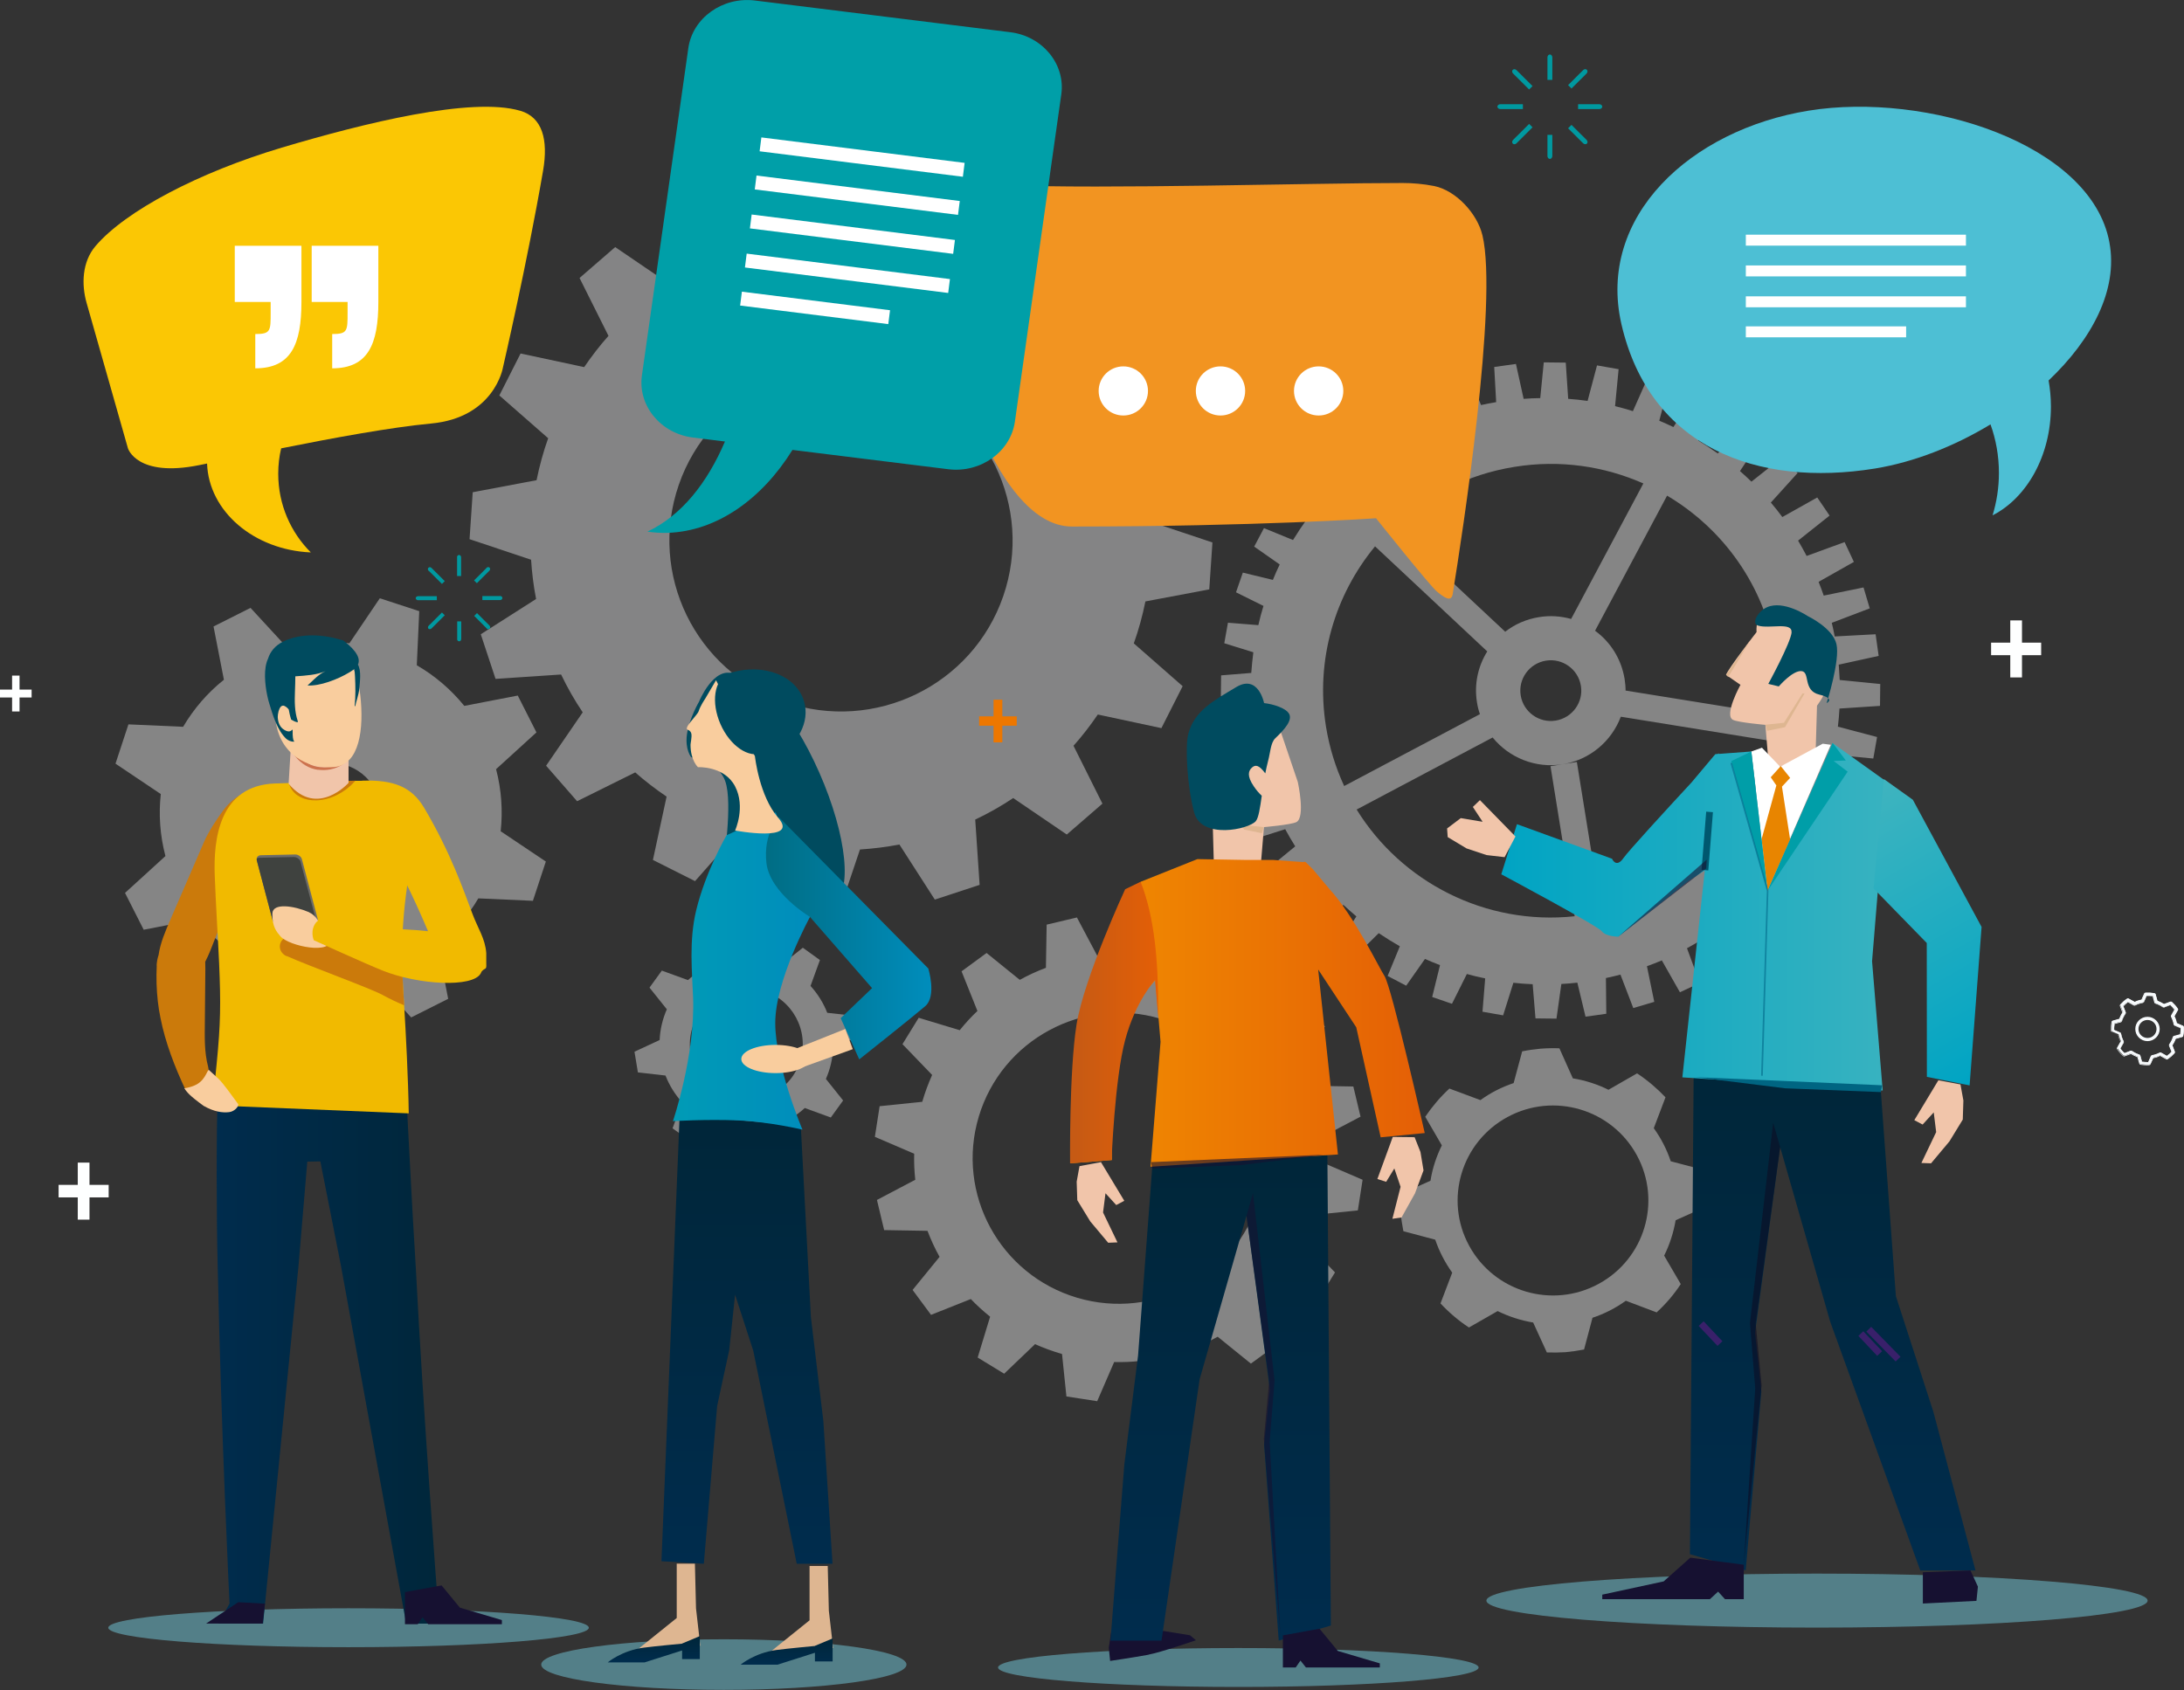 <svg width="323" height="250" viewBox="0 0 323 250" fill="none" xmlns="http://www.w3.org/2000/svg">
<rect x="0" y="0" width="323" height="250" fill="#333333" stroke="none"/>
<g clip-path="url(#clip0_271_3718)">
<g opacity="0.4">
<path d="M271.108 111.635L277.048 112.21L277.608 109.026L271.812 107.497C271.92 106.616 271.992 105.717 272.047 104.817L278.041 104.421L278.077 101.184L272.083 100.59C272.047 99.834 271.992 99.079 271.938 98.323L277.842 97.028L277.391 93.826L271.342 94.15C271.216 93.467 271.072 92.801 270.909 92.135L276.524 89.995L275.604 86.901L269.717 88.106C269.483 87.423 269.23 86.739 268.959 86.073L274.177 83.123L272.805 80.191L267.19 82.242C266.792 81.469 266.359 80.713 265.926 79.975L270.584 76.27L268.76 73.59L263.596 76.486C263.055 75.748 262.495 75.047 261.899 74.345L265.853 69.974L263.614 67.618L259.028 71.251C258.469 70.712 257.909 70.19 257.331 69.686L260.563 64.811L257.999 62.833L254.045 67.078C253.106 66.412 252.149 65.783 251.156 65.171L253.413 59.919L250.542 58.408L247.491 63.175C246.805 62.851 246.1 62.527 245.396 62.239L246.823 56.807L243.753 55.745L241.496 60.818C240.629 60.548 239.745 60.296 238.86 60.081L239.384 54.612L236.188 54.054L234.797 59.307C233.84 59.163 232.884 59.073 231.927 59.001L231.565 53.641L228.315 53.605L227.792 58.893C226.979 58.893 226.149 58.947 225.336 59.001L224.199 53.839L220.985 54.288L221.274 59.487C220.515 59.613 219.775 59.757 219.035 59.919L217.103 55.116L214.124 55.997L214.936 61.034C214.196 61.268 213.474 61.538 212.751 61.807L210.187 57.454L207.371 58.767L208.887 63.516C208.057 63.93 207.244 64.38 206.45 64.847L203.308 61.052L200.744 62.779L202.947 67.132C202.153 67.707 201.376 68.319 200.636 68.931L197.007 65.765L194.75 67.887L197.566 71.737C196.989 72.331 196.411 72.942 195.869 73.554L191.879 71.017L189.983 73.464L193.287 76.791C192.565 77.799 191.879 78.824 191.229 79.885L186.932 78.123L185.487 80.857L189.261 83.501C188.9 84.257 188.557 85.012 188.25 85.786L183.808 84.706L182.797 87.62L186.859 89.635C186.57 90.57 186.318 91.506 186.101 92.477L181.605 92.118L181.063 95.157L185.361 96.489C185.234 97.496 185.126 98.521 185.054 99.547L180.594 99.906L180.558 103L185 103.63C185.036 104.493 185.09 105.357 185.162 106.238L180.829 107.264L181.262 110.322L185.722 110.268C185.866 111.077 186.047 111.887 186.245 112.678L182.093 114.333L182.977 117.301L187.419 116.599C187.708 117.409 187.997 118.182 188.322 118.956L184.458 121.222L185.776 124.029L190.073 122.661C190.543 123.525 191.03 124.37 191.554 125.198L188.069 128.058L189.802 130.612L193.883 128.562C194.497 129.371 195.147 130.145 195.815 130.918L192.8 134.354L194.93 136.602L198.686 133.868C199.318 134.444 199.95 135.019 200.6 135.559L198.108 139.462L200.564 141.351L203.904 138.041C204.915 138.725 205.962 139.372 207.028 139.984L205.222 144.373L207.967 145.812L210.747 141.855C211.469 142.179 212.21 142.484 212.968 142.772L211.812 147.485L214.737 148.492L216.94 144.085C217.825 144.337 218.728 144.553 219.649 144.733L219.251 149.662L222.303 150.201L223.82 145.381C224.758 145.488 225.715 145.56 226.672 145.596L227.088 150.651L230.193 150.687L230.915 145.56C231.71 145.524 232.486 145.452 233.281 145.363L234.49 150.399L237.56 149.968L237.506 144.679C238.228 144.535 238.95 144.355 239.654 144.175L241.55 149.122L244.656 148.205L243.573 142.934C244.313 142.664 245.053 142.377 245.775 142.071L248.448 146.784L251.391 145.417L249.495 140.272C250.307 139.84 251.084 139.372 251.86 138.887L255.327 143.204L258.017 141.387L255.273 136.494C256.013 135.919 256.735 135.325 257.439 134.696L261.646 138.473L264.012 136.243L260.437 131.763C260.978 131.188 261.502 130.594 262.008 130.001L266.828 133.167L268.815 130.612L264.535 126.673C265.167 125.737 265.781 124.784 266.341 123.795L271.722 126.097L273.238 123.237L268.255 120.071C268.562 119.406 268.851 118.722 269.122 118.038L274.845 119.531L275.91 116.473L270.476 114.063C270.71 113.236 270.927 112.39 271.108 111.545V111.635ZM236.784 134.893L233.209 112.714L231.096 113.056C235.159 112.408 238.354 109.62 239.709 106.022L262.188 109.656C259.371 121.942 249.693 131.997 236.784 134.911V134.893ZM200.654 119.747L220.75 109.098C223.17 112.066 227.052 113.703 231.096 113.056L229.308 113.344L232.884 135.541C219.685 136.944 207.262 130.486 200.636 119.747H200.654ZM233.804 101.453C234.202 103.9 232.522 106.202 230.067 106.598C227.611 106.994 225.3 105.321 224.903 102.874C224.506 100.428 226.185 98.126 228.64 97.73C231.096 97.334 233.407 99.007 233.804 101.453ZM203.362 80.821L219.956 96.363C218.601 98.539 217.988 101.184 218.439 103.918C218.529 104.511 218.674 105.087 218.872 105.645L198.794 116.276C197.53 113.541 196.609 110.591 196.104 107.479C194.515 97.568 197.44 87.998 203.362 80.821ZM243.049 71.503L232.36 91.56C230.861 91.146 229.254 91.02 227.611 91.29C225.715 91.596 224.018 92.351 222.61 93.449L206.053 77.961C210.819 73.392 216.994 70.172 224.018 69.057C230.717 67.977 237.271 68.967 243.049 71.521V71.503ZM262.856 105.771L240.413 102.155C240.413 101.579 240.359 101.004 240.268 100.428C239.781 97.46 238.156 94.942 235.899 93.305L246.552 73.32C254.839 78.231 260.96 86.631 262.621 96.848C263.109 99.87 263.181 102.874 262.856 105.771Z" fill="white"/>
<path d="M123.213 155.058L126.914 153.331L126.409 150.273L122.346 149.824C121.768 148.349 120.92 147 119.872 145.848L121.263 142.017L118.735 140.2L115.539 142.736C114.131 142.125 112.614 141.747 110.989 141.675L109.256 137.969L106.186 138.473L105.735 142.521C104.254 143.096 102.9 143.942 101.744 144.985L97.88 143.582L96.057 146.1L98.621 149.302C98.007 150.705 97.628 152.234 97.555 153.853L93.836 155.58L94.341 158.638L98.422 159.106C99 160.581 99.831 161.912 100.878 163.063L99.469 166.913L101.997 168.729L105.211 166.175C106.619 166.787 108.154 167.164 109.761 167.236L111.494 170.942L114.564 170.438L115.033 166.373C116.514 165.797 117.868 164.97 119.024 163.908L122.87 165.312L124.693 162.793L122.147 159.609C122.761 158.206 123.14 156.659 123.213 155.04V155.058ZM118.374 156.839C117.056 161.246 112.415 163.747 107.992 162.433C103.568 161.12 101.058 156.497 102.376 152.09C103.694 147.683 108.335 145.183 112.758 146.496C117.182 147.809 119.692 152.432 118.374 156.839Z" fill="white"/>
<path d="M195.707 172.021C195.743 170.744 195.689 169.467 195.544 168.172L201.214 165.186L200.149 160.725L193.739 160.617C193.233 159.286 192.637 157.99 191.951 156.767L195.942 151.874L193.215 148.187L187.329 150.525C186.444 149.59 185.487 148.727 184.476 147.917L186.318 141.873L182.4 139.481L177.832 143.852C176.532 143.276 175.214 142.79 173.841 142.395L173.191 136.117L168.641 135.415L166.131 141.207C164.85 141.172 163.568 141.225 162.268 141.369L159.27 135.721L154.792 136.782L154.684 143.168C153.348 143.672 152.048 144.265 150.82 144.949L145.909 140.974L142.208 143.69L144.555 149.554C143.616 150.435 142.749 151.389 141.937 152.396L135.87 150.561L133.469 154.465L137.856 159.016C137.278 160.311 136.791 161.624 136.394 162.991L130.092 163.639L129.388 168.172L135.202 170.672C135.166 171.949 135.22 173.226 135.364 174.522L129.695 177.508L130.76 181.969L137.17 182.077C137.676 183.408 138.271 184.703 138.957 185.926L134.967 190.819L137.694 194.507L143.58 192.168C144.465 193.103 145.421 193.967 146.433 194.776L144.591 200.82L148.509 203.213L153.077 198.842C154.377 199.417 155.695 199.903 157.067 200.299L157.717 206.577L162.268 207.278L164.777 201.486C166.059 201.522 167.341 201.468 168.641 201.324L171.638 206.972L176.116 205.911L176.225 199.525C177.561 199.022 178.861 198.428 180.089 197.744L185 201.72L188.701 199.004L186.354 193.139C187.293 192.258 188.16 191.305 188.972 190.297L195.039 192.132L197.44 188.229L193.053 183.678C193.63 182.382 194.118 181.069 194.515 179.702L200.817 179.055L201.521 174.522L195.707 172.021ZM186.173 177.49C182.761 188.876 170.718 195.37 159.288 191.97C147.859 188.57 141.341 176.572 144.753 165.186C148.166 153.799 160.209 147.305 171.638 150.705C183.068 154.105 189.586 166.103 186.173 177.49Z" fill="white"/>
<path d="M244.999 194.147C246.353 192.906 247.563 191.502 248.574 189.955L246.118 185.746C246.931 184.109 247.509 182.346 247.816 180.512L252.275 178.515C252.312 177.616 252.312 176.698 252.221 175.763C252.149 174.827 252.005 173.928 251.824 173.029L247.093 171.787C246.498 170.007 245.649 168.37 244.584 166.895L246.317 162.326C245.053 160.994 243.645 159.789 242.11 158.782L237.885 161.21C236.242 160.401 234.49 159.825 232.613 159.519L230.627 155.076C229.706 155.04 228.785 155.058 227.846 155.13C226.925 155.22 225.986 155.346 225.12 155.526L223.856 160.221C222.068 160.815 220.407 161.678 218.944 162.739L214.358 161.03C213.004 162.272 211.812 163.693 210.783 165.204L213.239 169.431C212.444 171.05 211.849 172.813 211.56 174.665L207.1 176.662C207.064 177.562 207.082 178.479 207.154 179.414C207.226 180.332 207.389 181.249 207.551 182.131L212.264 183.39C212.86 185.153 213.726 186.79 214.774 188.265L213.04 192.816C214.304 194.165 215.712 195.37 217.247 196.377L221.49 193.949C223.115 194.74 224.885 195.334 226.745 195.64L228.767 200.065C229.67 200.101 230.608 200.083 231.529 200.029C232.468 199.939 233.353 199.813 234.274 199.633L235.52 194.938C237.307 194.345 238.95 193.499 240.449 192.42L245.017 194.147H244.999ZM236.404 189.937C229.561 193.643 221.003 191.107 217.283 184.289C213.564 177.472 216.11 168.945 222.953 165.24C229.796 161.534 238.354 164.07 242.074 170.888C245.793 177.705 243.248 186.232 236.404 189.937Z" fill="white"/>
<path d="M170.212 77.205C170.086 75.281 169.851 73.338 169.472 71.395L177.651 66.179L175.466 59.577L165.77 60.224C164.831 58.264 163.766 56.393 162.574 54.63L167.991 46.733L163.405 41.481L154.81 45.744C153.348 44.449 151.795 43.262 150.17 42.164L152.192 32.792L145.963 29.663L139.607 36.858C137.585 36.138 135.509 35.581 133.378 35.149L131.591 25.741L124.621 25.273L121.57 34.34C119.638 34.465 117.688 34.699 115.738 35.077L110.501 26.928L103.875 29.105L104.525 38.765C102.557 39.7 100.679 40.761 98.91 41.949L90.983 36.552L85.711 41.121L89.99 49.683C88.69 51.141 87.498 52.688 86.397 54.306L76.99 52.292L73.848 58.498L81.071 64.829C80.348 66.844 79.789 68.913 79.355 71.035L69.912 72.816L69.443 79.76L78.543 82.8C78.669 84.724 78.904 86.667 79.283 88.61L71.104 93.826L73.288 100.428L82.984 99.781C83.923 101.741 84.989 103.612 86.18 105.375L80.764 113.272L85.35 118.524L93.944 114.261C95.407 115.556 96.96 116.743 98.585 117.841L96.562 127.213L102.792 130.343L109.147 123.147C111.17 123.867 113.246 124.424 115.377 124.856L117.164 134.264L124.134 134.732L127.185 125.666C129.117 125.54 131.067 125.306 133.017 124.928L138.253 133.077L144.88 130.9L144.23 121.24C146.198 120.305 148.076 119.244 149.845 118.057L157.772 123.453L163.044 118.884L158.765 110.322C160.065 108.865 161.256 107.318 162.358 105.699L171.765 107.713L174.906 101.507L167.684 95.176C168.406 93.161 168.966 91.092 169.399 88.97L178.843 87.189L179.312 80.245L170.212 77.205ZM144.41 96.507C135.256 107.533 118.861 109.08 107.793 99.96C96.725 90.84 95.172 74.507 104.326 63.48C113.481 52.454 129.875 50.907 140.944 60.027C152.012 69.147 153.565 85.48 144.41 96.507Z" fill="#FCFDFE"/>
<path d="M155.244 90.589C161.13 73.608 152.084 55.08 135.021 49.216C117.977 43.352 99.379 52.364 93.493 69.362C87.607 86.361 96.653 104.871 113.715 110.735C130.76 116.6 149.358 107.587 155.244 90.589ZM148.365 88.214C143.796 101.418 129.352 108.415 116.099 103.864C102.846 99.313 95.822 84.922 100.39 71.719C104.958 58.516 119.403 51.518 132.656 56.069C145.909 60.62 152.933 75.011 148.365 88.214Z" fill="#FCFDFE"/>
<path d="M73.397 113.757L79.337 108.343L76.575 102.893L68.666 104.422C66.698 101.993 64.315 99.96 61.642 98.413L62.004 90.409L56.172 88.502L51.676 95.158C48.678 94.834 45.591 95.032 42.503 95.841L37.05 89.923L31.58 92.675L33.114 100.554C30.677 102.497 28.637 104.871 27.084 107.515L18.995 107.156L17.081 112.966L23.779 117.463C23.454 120.467 23.653 123.561 24.466 126.637L18.489 132.087L21.252 137.538L29.196 135.991C31.146 138.401 33.512 140.416 36.166 141.963L35.805 150.022L41.637 151.928L46.151 145.237C49.148 145.561 52.254 145.363 55.341 144.553L60.812 150.507L66.283 147.755L64.73 139.858C67.168 137.916 69.19 135.541 70.743 132.897L78.814 133.257L80.728 127.446L74.047 122.967C74.372 119.963 74.173 116.851 73.361 113.757H73.397ZM56.334 120.107C56.388 124.173 53.138 127.518 49.058 127.59C44.977 127.662 41.619 124.406 41.546 120.341C41.492 116.276 44.742 112.93 48.823 112.858C52.904 112.786 56.262 116.042 56.334 120.107Z" fill="white"/>
<path d="M64.802 125.665C67.818 116.941 63.177 107.425 54.42 104.403C45.663 101.399 36.112 106.022 33.078 114.747C30.063 123.471 34.703 132.987 43.46 136.009C52.217 139.013 61.769 134.39 64.802 125.665ZM56.244 122.715C54.853 126.727 50.466 128.867 46.422 127.482C42.377 126.097 40.246 121.726 41.637 117.697C43.027 113.685 47.414 111.545 51.459 112.93C55.504 114.315 57.634 118.686 56.244 122.715Z" fill="white"/>
</g>
<path d="M228.857 8.49V11.818H229.579V8.49C229.579 8.256 229.417 8.059 229.218 8.059C229.02 8.059 228.857 8.256 228.857 8.49Z" fill="#0099A0"/>
<path d="M228.857 23.079C228.857 23.312 229.02 23.51 229.218 23.51C229.417 23.51 229.579 23.312 229.579 23.079V19.949H228.857V23.079Z" fill="#0099A0"/>
<path d="M221.454 15.775C221.454 15.973 221.653 16.135 221.888 16.135H225.228V15.416H221.888C221.653 15.416 221.454 15.578 221.454 15.775Z" fill="#0099A0"/>
<path d="M236.531 15.416H233.389V16.135H236.531C236.766 16.135 236.964 15.973 236.964 15.775C236.964 15.578 236.766 15.416 236.531 15.416Z" fill="#0099A0"/>
<path d="M223.784 10.883L226.149 13.239L226.654 12.736L224.289 10.379C224.127 10.217 223.874 10.181 223.729 10.325C223.585 10.469 223.603 10.721 223.784 10.883Z" fill="#0099A0"/>
<path d="M234.13 21.19C234.292 21.352 234.545 21.388 234.689 21.244C234.834 21.1 234.816 20.848 234.635 20.686L232.414 18.474L231.909 18.977L234.13 21.19Z" fill="#0099A0"/>
<path d="M223.729 21.244C223.874 21.388 224.127 21.37 224.289 21.19L226.654 18.834L226.149 18.33L223.784 20.686C223.621 20.848 223.585 21.1 223.729 21.244Z" fill="#0099A0"/>
<path d="M234.13 10.379L231.909 12.592L232.414 13.095L234.635 10.883C234.798 10.721 234.834 10.469 234.689 10.325C234.545 10.181 234.292 10.199 234.13 10.379Z" fill="#0099A0"/>
<path d="M67.601 82.458V85.21H68.197V82.458C68.197 82.26 68.07 82.098 67.89 82.098C67.709 82.098 67.583 82.26 67.583 82.458H67.601Z" fill="#0099A0"/>
<path d="M67.601 94.51C67.601 94.708 67.727 94.87 67.908 94.87C68.088 94.87 68.215 94.708 68.215 94.51V91.92H67.619V94.51H67.601Z" fill="#0099A0"/>
<path d="M61.48 88.484C61.48 88.646 61.642 88.79 61.841 88.79H64.604V88.196H61.841C61.642 88.196 61.48 88.322 61.48 88.502V88.484Z" fill="#0099A0"/>
<path d="M73.938 88.178H71.338V88.772H73.938C74.137 88.772 74.299 88.646 74.299 88.466C74.299 88.286 74.137 88.16 73.938 88.16V88.178Z" fill="#0099A0"/>
<path d="M63.412 84.437L65.362 86.379L65.777 85.966L63.827 84.023C63.683 83.879 63.484 83.861 63.358 83.987C63.231 84.113 63.267 84.311 63.394 84.455L63.412 84.437Z" fill="#0099A0"/>
<path d="M71.952 92.963C72.097 93.107 72.295 93.125 72.422 92.999C72.548 92.873 72.512 92.675 72.386 92.531L70.544 90.697L70.129 91.11L71.97 92.945L71.952 92.963Z" fill="#0099A0"/>
<path d="M63.358 92.999C63.466 93.107 63.683 93.089 63.827 92.963L65.777 91.02L65.362 90.607L63.412 92.549C63.267 92.693 63.249 92.891 63.376 93.017L63.358 92.999Z" fill="#0099A0"/>
<path d="M71.952 84.023L70.111 85.858L70.526 86.272L72.368 84.437C72.512 84.293 72.53 84.095 72.404 83.969C72.277 83.843 72.079 83.879 71.934 84.005L71.952 84.023Z" fill="#0099A0"/>
<path d="M301.333 54.198H299.545V53.029H301.333V50.96H302.434V53.029H304.222V54.198H302.434V56.267H301.333V54.198Z" fill="#FEFFFF"/>
<path d="M1.788 103.18H0V102.011H1.788V99.942H2.889V102.011H4.676V103.18H2.889V105.249H1.788V103.18Z" fill="#FEFFFF"/>
<path d="M146.938 107.354H144.807V105.969H146.938V103.504H148.238V105.969H150.369V107.354H148.238V109.818H146.938V107.354Z" fill="#ED7700"/>
<path d="M297.307 96.921H294.472V95.068H297.307V91.776H299.04V95.068H301.875V96.921H299.04V100.212H297.307V96.921Z" fill="#FEFFFF"/>
<path d="M36.184 54.54H33.349V52.687H36.184V49.395H37.917V52.687H40.752V54.54H37.917V57.832H36.184V54.54Z" fill="#FEFFFF"/>
<path d="M322.856 153.223C322.946 152.81 322.964 152.378 322.946 151.928C322.946 151.856 322.892 151.784 322.838 151.766L321.899 151.353V151.299C321.826 150.975 321.718 150.669 321.574 150.363V150.309L322.043 149.428C322.079 149.374 322.079 149.284 322.043 149.23C321.917 149.032 321.79 148.87 321.646 148.708C321.519 148.564 321.375 148.402 321.194 148.241C321.14 148.187 321.068 148.187 320.996 148.205L320.057 148.564L320.003 148.528C319.732 148.348 319.425 148.205 319.118 148.079H319.064L318.793 147.089C318.775 147.017 318.721 146.963 318.649 146.963C318.233 146.873 317.782 146.855 317.349 146.873C317.276 146.873 317.222 146.927 317.186 146.981L316.789 147.899H316.735C316.41 147.989 316.085 148.079 315.796 148.223H315.742L314.857 147.755C314.803 147.719 314.712 147.719 314.658 147.755C314.478 147.863 314.315 148.007 314.135 148.151C313.972 148.295 313.81 148.456 313.665 148.618C313.611 148.672 313.611 148.744 313.629 148.816L313.99 149.752L313.954 149.806C313.774 150.075 313.629 150.381 313.503 150.687V150.741L312.51 151.011C312.437 151.029 312.383 151.083 312.383 151.155C312.311 151.568 312.275 152 312.293 152.45C312.293 152.522 312.347 152.594 312.401 152.612L313.34 153.007V153.061C313.43 153.385 313.539 153.709 313.665 153.997V154.051L313.196 154.932C313.16 154.986 313.16 155.076 313.196 155.13C313.34 155.328 313.467 155.49 313.593 155.652C313.737 155.814 313.882 155.957 314.044 156.119C314.098 156.173 314.171 156.173 314.243 156.155L315.182 155.796L315.236 155.832C315.507 156.011 315.814 156.155 316.121 156.281H316.175L316.446 157.271C316.464 157.343 316.518 157.397 316.59 157.397C317.024 157.469 317.457 157.504 317.89 157.486C317.962 157.486 318.017 157.433 318.053 157.379L318.468 156.461H318.522C318.847 156.371 319.172 156.281 319.461 156.137H319.515L320.4 156.605C320.454 156.641 320.544 156.641 320.599 156.605C320.779 156.479 320.96 156.353 321.122 156.209C321.267 156.083 321.429 155.922 321.592 155.76C321.646 155.706 321.646 155.634 321.628 155.562L321.249 154.626L321.285 154.572C321.465 154.303 321.61 153.997 321.736 153.691V153.637L322.729 153.367C322.801 153.349 322.856 153.295 322.856 153.223ZM322.512 152.971V153.043L321.537 153.313C321.483 153.313 321.429 153.385 321.411 153.439C321.285 153.817 321.104 154.177 320.869 154.518C320.833 154.572 320.833 154.644 320.851 154.698L321.212 155.616L321.158 155.67C321.05 155.778 320.96 155.868 320.851 155.957C320.743 156.047 320.635 156.137 320.526 156.209L320.472 156.245L319.606 155.76C319.606 155.76 319.479 155.724 319.425 155.76C319.064 155.94 318.685 156.065 318.287 156.137C318.233 156.137 318.179 156.191 318.143 156.245L317.746 157.163H317.674C317.674 157.163 317.637 157.163 317.619 157.163C317.367 157.163 317.096 157.145 316.843 157.109H316.771L316.5 156.137C316.5 156.083 316.446 156.029 316.374 156.011C315.994 155.886 315.633 155.706 315.308 155.472C315.254 155.436 315.182 155.436 315.128 155.454L314.207 155.814L314.153 155.76C314.044 155.67 313.954 155.562 313.864 155.454C313.773 155.364 313.701 155.256 313.611 155.13L313.575 155.076L314.062 154.213C314.062 154.213 314.099 154.087 314.062 154.033C313.882 153.691 313.755 153.313 313.683 152.9C313.683 152.846 313.629 152.792 313.575 152.756L312.654 152.36V152.288C312.654 152 312.654 151.73 312.708 151.46V151.388L313.683 151.119C313.737 151.119 313.792 151.047 313.81 150.993C313.936 150.615 314.117 150.255 314.351 149.913C314.387 149.859 314.387 149.788 314.369 149.734L314.008 148.816L314.062 148.762C314.153 148.672 314.261 148.564 314.369 148.474C314.478 148.384 314.586 148.295 314.694 148.223L314.749 148.187L315.615 148.672C315.615 148.672 315.742 148.708 315.796 148.672C316.157 148.492 316.536 148.366 316.933 148.295C316.987 148.295 317.042 148.241 317.078 148.187L317.475 147.287H317.547C317.818 147.287 318.107 147.287 318.378 147.341H318.45L318.721 148.313C318.721 148.366 318.793 148.42 318.847 148.438C319.226 148.564 319.587 148.744 319.912 148.978C319.967 149.014 320.039 149.014 320.093 148.996L321.014 148.636L321.068 148.69C321.176 148.798 321.267 148.888 321.357 148.996C321.447 149.104 321.537 149.194 321.61 149.32L321.646 149.374L321.158 150.237C321.158 150.237 321.122 150.363 321.158 150.417C321.339 150.777 321.465 151.155 321.537 151.55C321.537 151.604 321.592 151.658 321.646 151.694L322.567 152.09V152.162C322.567 152.45 322.567 152.72 322.512 152.989V152.971Z" fill="#F8FBFD"/>
<path d="M317.619 157.595C317.276 157.595 316.933 157.559 316.572 157.505C316.482 157.505 316.41 157.415 316.373 157.325L316.103 156.371H316.067C315.742 156.245 315.453 156.101 315.164 155.922H315.146L314.225 156.263C314.135 156.299 314.044 156.263 313.972 156.209C313.81 156.066 313.647 155.904 313.503 155.742C313.376 155.598 313.25 155.418 313.105 155.22C313.051 155.148 313.051 155.04 313.105 154.968L313.593 154.105V154.069C313.448 153.781 313.34 153.457 313.268 153.115V153.079L312.347 152.684C312.257 152.648 312.203 152.558 312.203 152.468C312.185 152.018 312.203 151.586 312.293 151.155C312.293 151.065 312.383 150.993 312.473 150.975L313.43 150.705V150.669C313.557 150.345 313.701 150.057 313.882 149.77L313.521 148.834C313.485 148.744 313.521 148.654 313.575 148.582C313.719 148.421 313.882 148.259 314.044 148.115C314.225 147.971 314.387 147.827 314.568 147.719C314.64 147.665 314.748 147.665 314.821 147.719L315.669 148.205H315.705C316.012 148.043 316.337 147.935 316.662 147.881H316.698L317.096 146.981C317.132 146.892 317.222 146.838 317.312 146.838C317.764 146.82 318.197 146.838 318.63 146.928C318.721 146.928 318.793 147.017 318.811 147.107L319.082 148.061H319.118C319.425 148.187 319.732 148.331 320.021 148.51H320.057L320.978 148.169C321.068 148.133 321.158 148.169 321.23 148.223C321.411 148.385 321.555 148.528 321.7 148.69C321.844 148.852 321.971 149.014 322.097 149.212C322.151 149.284 322.151 149.392 322.097 149.464L321.61 150.309V150.345C321.772 150.651 321.88 150.975 321.935 151.299V151.335L322.837 151.73C322.928 151.766 322.982 151.856 322.982 151.946C323 152.396 322.982 152.828 322.892 153.241C322.892 153.331 322.801 153.403 322.711 153.421L321.772 153.691V153.727C321.646 154.051 321.501 154.339 321.303 154.626V154.662L321.646 155.58C321.682 155.67 321.646 155.76 321.592 155.832C321.429 156.012 321.285 156.155 321.122 156.299C320.96 156.443 320.779 156.569 320.599 156.695C320.526 156.749 320.418 156.749 320.346 156.695L319.479 156.209H319.443C319.136 156.371 318.811 156.479 318.486 156.533H318.45L318.053 157.433C318.017 157.523 317.926 157.577 317.836 157.577C317.746 157.577 317.655 157.577 317.565 157.577L317.619 157.595ZM315.182 155.778L315.254 155.832C315.525 156.012 315.814 156.155 316.121 156.263L316.211 156.299L316.5 157.307C316.5 157.307 316.554 157.397 316.608 157.397C317.042 157.469 317.475 157.505 317.89 157.487C317.944 157.487 317.98 157.451 317.998 157.415L318.414 156.461H318.504C318.829 156.371 319.136 156.263 319.443 156.137L319.515 156.101L320.418 156.605C320.418 156.605 320.526 156.623 320.562 156.605C320.743 156.479 320.924 156.353 321.068 156.209C321.212 156.083 321.375 155.94 321.519 155.76C321.555 155.724 321.555 155.67 321.537 155.616L321.158 154.662L321.212 154.59C321.393 154.321 321.537 154.015 321.646 153.709L321.682 153.619L322.675 153.331C322.675 153.331 322.765 153.277 322.765 153.223C322.837 152.81 322.874 152.378 322.855 151.946C322.855 151.892 322.819 151.856 322.783 151.82L321.826 151.407V151.317C321.736 150.993 321.628 150.687 321.501 150.399L321.465 150.327L321.971 149.428C321.971 149.428 321.989 149.32 321.971 149.284C321.844 149.086 321.718 148.924 321.574 148.78C321.447 148.636 321.303 148.474 321.122 148.331C321.086 148.295 321.032 148.295 320.978 148.313L320.003 148.69L319.93 148.636C319.66 148.457 319.353 148.313 319.046 148.205L318.955 148.169L318.685 147.179C318.685 147.179 318.63 147.089 318.576 147.089C318.161 146.999 317.728 146.981 317.294 146.999C317.24 146.999 317.204 147.035 317.186 147.071L316.771 148.025H316.68C316.355 148.115 316.048 148.223 315.741 148.349L315.669 148.385L314.766 147.881C314.766 147.881 314.676 147.863 314.622 147.881C314.441 147.989 314.279 148.133 314.116 148.277C313.954 148.421 313.791 148.564 313.647 148.726C313.611 148.762 313.611 148.816 313.629 148.87L314.008 149.842L313.954 149.914C313.773 150.183 313.629 150.489 313.521 150.795L313.485 150.885L312.473 151.173C312.473 151.173 312.383 151.227 312.383 151.281C312.311 151.694 312.275 152.126 312.293 152.558C312.293 152.612 312.329 152.648 312.365 152.684L313.322 153.097V153.187C313.412 153.511 313.521 153.817 313.647 154.105L313.683 154.177L313.178 155.076C313.178 155.076 313.16 155.184 313.178 155.22C313.322 155.418 313.448 155.58 313.575 155.724C313.719 155.886 313.864 156.03 314.026 156.173C314.062 156.209 314.116 156.209 314.171 156.191L315.146 155.814L315.182 155.778ZM317.619 157.217C317.367 157.217 317.096 157.199 316.843 157.163H316.735L316.464 156.155C316.464 156.119 316.428 156.084 316.373 156.066C315.976 155.94 315.615 155.76 315.29 155.526C315.254 155.508 315.2 155.49 315.164 155.526L314.207 155.904L314.135 155.832C314.026 155.742 313.936 155.634 313.846 155.526C313.755 155.418 313.665 155.31 313.593 155.202L313.521 155.112L314.026 154.213C314.026 154.213 314.044 154.123 314.026 154.087C313.846 153.727 313.719 153.349 313.647 152.936C313.647 152.9 313.611 152.864 313.575 152.846L312.636 152.432V152.324C312.636 152.036 312.636 151.766 312.69 151.497V151.389L313.701 151.101C313.737 151.101 313.773 151.047 313.791 151.011C313.918 150.615 314.098 150.255 314.333 149.932C314.351 149.896 314.369 149.842 314.333 149.806L313.954 148.852L314.026 148.78C314.116 148.672 314.225 148.582 314.333 148.492C314.441 148.403 314.55 148.313 314.658 148.241L314.748 148.169L315.651 148.672C315.651 148.672 315.742 148.69 315.778 148.672C316.139 148.492 316.536 148.349 316.933 148.295C316.969 148.295 317.023 148.259 317.042 148.223L317.457 147.287H317.565C317.836 147.287 318.125 147.287 318.396 147.341H318.504L318.775 148.349C318.775 148.385 318.829 148.421 318.865 148.439C319.262 148.564 319.623 148.744 319.949 148.978C319.985 148.996 320.039 149.014 320.075 148.978L321.032 148.6L321.104 148.672C321.212 148.78 321.303 148.87 321.393 148.978C321.483 149.086 321.574 149.176 321.646 149.302L321.718 149.392L321.212 150.291C321.212 150.291 321.194 150.381 321.212 150.417C321.393 150.777 321.537 151.173 321.592 151.568C321.592 151.604 321.628 151.658 321.664 151.676L322.603 152.09V152.198C322.603 152.486 322.603 152.756 322.549 153.026V153.133L321.537 153.403C321.501 153.403 321.465 153.457 321.447 153.493C321.321 153.889 321.14 154.249 320.905 154.572C320.887 154.608 320.869 154.662 320.905 154.698L321.285 155.652L321.212 155.724C321.104 155.832 321.014 155.922 320.905 156.012C320.797 156.102 320.689 156.191 320.58 156.263L320.49 156.335L319.587 155.832C319.587 155.832 319.497 155.814 319.461 155.832C319.1 156.012 318.703 156.155 318.305 156.209C318.269 156.209 318.215 156.245 318.197 156.281L317.782 157.217H317.619ZM316.807 157.037H316.843C317.096 157.073 317.348 157.109 317.601 157.109H317.692L318.089 156.227C318.125 156.155 318.197 156.101 318.269 156.084C318.667 156.012 319.046 155.886 319.389 155.706C319.461 155.67 319.551 155.67 319.624 155.706L320.454 156.173H320.49C320.599 156.066 320.707 155.976 320.815 155.904C320.905 155.814 321.014 155.724 321.104 155.616L321.14 155.58L320.779 154.698C320.779 154.698 320.761 154.537 320.815 154.465C321.05 154.141 321.23 153.781 321.339 153.403C321.357 153.331 321.429 153.259 321.501 153.241L322.422 152.99V152.954C322.476 152.702 322.494 152.414 322.494 152.144V152.108L321.61 151.73C321.537 151.694 321.483 151.622 321.465 151.55C321.393 151.173 321.267 150.795 321.086 150.435C321.05 150.363 321.05 150.273 321.086 150.201L321.555 149.374V149.338C321.447 149.23 321.357 149.122 321.285 149.014C321.194 148.924 321.104 148.816 320.996 148.726L320.96 148.69L320.075 149.032C320.075 149.032 319.912 149.05 319.84 148.996C319.515 148.762 319.154 148.6 318.775 148.474C318.703 148.457 318.63 148.385 318.612 148.313L318.36 147.395H318.323C318.053 147.341 317.764 147.323 317.511 147.341H317.475L317.096 148.223C317.06 148.295 316.987 148.349 316.915 148.367C316.518 148.439 316.139 148.564 315.796 148.744C315.723 148.78 315.633 148.78 315.561 148.744L314.73 148.277H314.694C314.586 148.385 314.478 148.457 314.369 148.546C314.261 148.636 314.171 148.726 314.08 148.834L314.044 148.87L314.387 149.77C314.387 149.77 314.405 149.932 314.351 150.003C314.116 150.327 313.954 150.687 313.828 151.065C313.81 151.137 313.737 151.209 313.665 151.227L312.744 151.479V151.515C312.69 151.784 312.672 152.054 312.672 152.324V152.36L313.557 152.738C313.629 152.774 313.683 152.828 313.701 152.918C313.773 153.313 313.9 153.691 314.08 154.033C314.116 154.105 314.116 154.195 314.08 154.267L313.611 155.094V155.13C313.719 155.256 313.81 155.364 313.882 155.454C313.972 155.562 314.062 155.652 314.171 155.742L314.207 155.778L315.091 155.436C315.091 155.436 315.254 155.418 315.326 155.472C315.651 155.688 315.994 155.868 316.392 155.994C316.464 156.012 316.536 156.084 316.554 156.155L316.807 157.073V157.037Z" fill="#F8FBFD"/>
<path d="M317.601 153.907C316.662 153.907 315.904 153.151 315.904 152.216C315.904 151.281 316.662 150.525 317.601 150.525C318.54 150.525 319.299 151.281 319.299 152.216C319.299 153.151 318.54 153.907 317.601 153.907ZM317.601 150.777C316.807 150.777 316.157 151.425 316.157 152.216C316.157 153.008 316.807 153.655 317.601 153.655C318.396 153.655 319.046 153.008 319.046 152.216C319.046 151.425 318.396 150.777 317.601 150.777Z" fill="#F8FBFD"/>
<path d="M317.601 154.015C316.608 154.015 315.796 153.205 315.796 152.216C315.796 151.227 316.608 150.417 317.601 150.417C318.594 150.417 319.407 151.227 319.407 152.216C319.407 153.205 318.594 154.015 317.601 154.015ZM317.601 150.615C316.716 150.615 316.012 151.335 316.012 152.198C316.012 153.061 316.735 153.781 317.601 153.781C318.468 153.781 319.19 153.061 319.19 152.198C319.19 151.335 318.468 150.615 317.601 150.615ZM317.601 153.745C316.753 153.745 316.048 153.061 316.048 152.198C316.048 151.335 316.735 150.651 317.601 150.651C318.468 150.651 319.154 151.335 319.154 152.198C319.154 153.061 318.468 153.745 317.601 153.745ZM317.601 150.885C316.861 150.885 316.265 151.479 316.265 152.216C316.265 152.954 316.861 153.547 317.601 153.547C318.342 153.547 318.937 152.954 318.937 152.216C318.937 151.479 318.342 150.885 317.601 150.885Z" fill="#F8FBFD"/>
<path d="M284.144 222.46L283.205 218.557C283.656 218.503 284.09 218.431 284.523 218.323C285.227 218.143 285.895 217.891 286.545 217.585L287.502 221.489C286.852 221.794 286.184 222.046 285.48 222.226C285.047 222.334 284.613 222.406 284.162 222.46H284.144Z" fill="#1FB4CE"/>
<path d="M251.048 174.989L251.517 173.118C252.492 173.424 253.467 173.712 254.478 173.946C255.11 174.09 255.724 174.234 256.356 174.342L255.887 176.212C255.255 176.086 254.641 175.961 254.009 175.799C253.016 175.565 252.023 175.277 251.048 174.971V174.989Z" fill="#AFDDE6"/>
<path opacity="0.6" d="M268.724 240.772C295.728 240.772 317.619 238.984 317.619 236.779C317.619 234.573 295.728 232.785 268.724 232.785C241.72 232.785 219.829 234.573 219.829 236.779C219.829 238.984 241.72 240.772 268.724 240.772Z" fill="#6AB3C2"/>
<path d="M268.724 104.385C268.724 104.385 272.173 100.032 271.162 95.032C270.638 92.387 264.03 90.445 261.755 90.445C259.48 90.445 259.787 93.503 259.787 93.503C259.787 93.503 255.598 98.881 255.273 99.834L257.403 101.309C257.403 101.309 254.912 105.807 256.302 106.49C257.114 106.886 261.087 107.228 261.087 107.228L261.646 113.883L268.508 111.761L268.724 104.385Z" fill="#F1C5AA"/>
<path d="M264.951 93.539C265.095 91.956 261.682 93.053 260.021 92.549C258.956 92.225 259.985 90.427 261.321 89.833C263.795 88.718 267.37 91.146 267.37 91.146C267.37 91.146 271.017 92.873 271.595 95.265C272.173 97.658 270.151 104.008 270.151 104.008C270.151 104.008 271.505 103.342 269.049 102.749C266.594 102.155 267.749 99.403 266.431 99.277C265.113 99.151 263.073 101.543 263.073 101.543L261.52 101.166C261.52 101.166 264.824 95.121 264.969 93.539H264.951Z" fill="#004B5F"/>
<path d="M266.883 102.587L263.994 107.569L261.358 108.109L261.069 107.21L263.831 106.922L266.576 102.587H266.883Z" fill="#DEB691"/>
<path d="M256.374 98.863L258.884 94.654L255.273 99.816L255.598 100.158L256.374 98.863Z" fill="#DEB691"/>
<path d="M249.928 229.907L258.18 232.299L260.491 205.857L259.552 197.187L263.271 169.683L270.674 195.514L283.999 232.317H292.161L285.931 208.843L280.388 191.736L278.077 160.257L260.581 159.141L250.488 158.044L249.928 229.907Z" fill="url(#paint0_linear_271_3718)"/>
<path d="M224.361 121.924L238.409 127.033C238.409 127.033 239.004 128.508 240.106 126.925C240.81 125.917 246.227 119.999 250.145 115.772L253.684 111.563L254.081 111.527L254.189 111.419V111.527L259.01 111.167L261.412 131.781L271.035 109.926L282.429 118.074L285.498 123.435L286.238 135.055L277.987 128.526L276.867 142.197L278.438 161.318L248.809 159.375L252.131 128.759L249.693 130.324L239.347 138.563C239.347 138.563 237.488 138.563 236.892 137.754C236.278 136.944 222.032 129.335 222.032 129.335L224.343 121.942L224.361 121.924Z" fill="url(#paint1_linear_271_3718)"/>
<path opacity="0.6" d="M258.811 195.712L259.588 205.389L257.891 231.472L260.527 204.921L259.66 195.801L263.271 169.683L262.242 166.085L258.811 195.712Z" fill="#0D0C23"/>
<path d="M275.206 197.277L277.987 200.227" stroke="#39206A" stroke-miterlimit="10"/>
<path d="M236.964 236.563H252.889L254.099 235.447L255.11 236.563H257.891V231.472L249.982 230.429L246.046 233.936L236.964 235.897V236.563Z" fill="#161131"/>
<path d="M284.379 237.21L292.305 236.815L292.522 234.71L291.42 232.318L284.379 232.587V237.21Z" fill="#161131"/>
<path d="M261.412 131.764L270.765 110.178L269.573 110.016L263.271 113.416L260.581 110.609L259.01 111.167L261.412 131.764Z" fill="white"/>
<path d="M262.712 116.186L260.527 124.137L261.412 131.764L264.752 124.209L263.542 116.366L264.752 115.071L263.362 113.326L261.881 114.981L262.712 116.186Z" fill="#E88500"/>
<path d="M273.256 114.153L261.412 131.763L271.035 109.908L272.985 112.498L271.18 112.57L273.256 114.153Z" fill="#009EA8"/>
<path d="M256.049 112.588L261.412 131.763L259.01 111.167L256.049 112.588Z" fill="#009EA8"/>
<path d="M278.167 161.552L264.012 160.994L250.759 159.339L278.366 160.545L278.167 161.552Z" fill="#006582"/>
<path opacity="0.6" d="M260.707 159.142L260.455 159.124L261.303 131.782L255.923 112.894L256.157 112.822L261.538 131.764V131.782L260.707 159.142Z" fill="url(#paint2_linear_271_3718)"/>
<path d="M278.547 122.553L277.987 128.454" stroke="#312067" stroke-miterlimit="10"/>
<path d="M252.835 120.107L252.149 128.724" stroke="#00586F" stroke-miterlimit="10"/>
<path d="M218.872 118.362L217.825 119.37L219.269 121.564L216.037 121.025L214.015 122.554L214.105 123.831L216.886 125.504L219.865 126.493L222.519 126.799L224.126 123.741L218.872 118.362Z" fill="#F1C5AA"/>
<path d="M276.38 196.629L280.713 201.054" stroke="#39206A" stroke-miterlimit="10"/>
<path d="M251.589 195.802L254.37 198.752" stroke="#39206A" stroke-miterlimit="10"/>
<path opacity="0.6" d="M252.42 127.158L252.33 128.472L239.365 138.527L252.42 127.158Z" fill="#161131"/>
<path opacity="0.6" d="M284.198 133.4L278.077 128.723L278.366 127.428L285.029 133.364L284.198 133.4Z" fill="#161131"/>
<path d="M284.956 139.498L277.084 131.422L278.619 115.25L282.898 118.308L293.063 137.124L291.294 160.563L284.974 159.303L284.956 139.498Z" fill="url(#paint3_linear_271_3718)"/>
<path d="M283.115 165.707L284.343 166.355L285.986 164.556L286.347 167.47L284.162 172.039L285.588 172.093L288.315 168.837L290.283 165.617L290.373 162.793L289.94 160.419L286.672 159.807L283.115 165.707Z" fill="#F1C5AA"/>
<path opacity="0.6" d="M183.14 249.55C202.765 249.55 218.674 248.262 218.674 246.672C218.674 245.083 202.765 243.794 183.14 243.794C163.515 243.794 147.606 245.083 147.606 246.672C147.606 248.262 163.515 249.55 183.14 249.55Z" fill="#6AB3C2"/>
<path d="M179.276 119.514C179.276 119.514 175.827 115.142 176.838 110.106C177.362 107.461 183.988 105.501 186.245 105.501C188.502 105.501 189.531 108.577 189.531 108.577L191.933 115.664C191.933 115.664 193.107 120.935 191.716 121.618C190.904 122.014 186.931 122.356 186.931 122.356L186.372 129.047L179.51 127.446L179.294 119.514H179.276Z" fill="#F1C5AA"/>
<path d="M181.099 117.715L183.988 122.716L186.624 123.255L186.913 122.356L184.151 122.068L181.406 117.715H181.099Z" fill="#DEB691"/>
<path d="M169.851 244.784C167.612 245.197 164.181 245.701 164.181 245.701L163.983 243.74L164.326 241.492L172.126 241.276L175.99 241.905L176.874 242.643C176.874 242.643 171.602 244.46 169.869 244.766L169.851 244.784Z" fill="#161131"/>
<path d="M196.826 240.466L189.116 242.697L186.95 213.7L187.816 205.587L184.349 179.864L177.416 204.04L171.783 242.697H164.235L166.276 216.686L168.316 200.496L170.483 171.661L186.859 170.6L196.302 169.575L196.826 240.466Z" fill="url(#paint4_linear_271_3718)"/>
<path d="M210.711 167.614C210.711 167.614 205.782 145.83 204.734 144.337C204.084 143.402 200.275 135.487 196.627 131.53L194.208 128.634L193.125 127.554L192.854 127.446V127.536L188.34 127.213H184.367L177.091 127.087L168.713 130.432L160.263 151.784L158.295 172.093L164.434 171.607L164.271 152.486L170.862 145.003L171.638 154.123L170.158 172.597L197.873 170.78L194.75 141.549L194.677 143.006L200.582 151.964L204.193 168.244L210.693 167.614H210.711Z" fill="url(#paint5_linear_271_3718)"/>
<path opacity="0.6" d="M188.502 204.202L187.78 213.268L189.369 241.923L186.913 212.836L187.708 204.292L184.349 179.864L185.306 176.5L188.502 204.202Z" fill="#161131"/>
<path d="M204.067 246.672H193.143L192.33 245.647L191.626 246.672H189.73V241.923L195.147 240.934L197.855 244.226L204.067 246.061V246.672Z" fill="#161131"/>
<path d="M166.276 177.634L165.084 178.263L163.495 176.518L163.134 179.36L165.265 183.786L163.892 183.84L161.238 180.674L159.324 177.544L159.234 174.809L159.649 172.507L162.827 171.913L166.276 177.634Z" fill="#F1C5AA"/>
<path opacity="0.6" d="M170.41 172.867L183.663 172.345L196.05 170.798L170.23 171.913L170.41 172.867Z" fill="#161131"/>
<path d="M203.705 174.414L205.005 174.827L206.215 172.849L207.136 175.565L205.926 180.296L207.28 180.098L209.267 176.536L210.53 173.136L210.079 170.42L209.212 168.226L205.98 168.19L203.705 174.414Z" fill="#F1C5AA"/>
<path d="M190.633 105.573C190.164 104.727 188.25 104.152 186.95 104.008C186.95 104.008 186.101 99.673 182.815 101.651C179.529 103.63 176.64 105.123 175.737 108.577C175.268 110.34 175.538 116.15 176.604 120.179C177.669 124.209 184.675 122.698 185.722 121.474C186.137 120.989 186.354 119.514 186.607 117.715C186.209 117.355 185.812 116.887 185.433 116.33C184.368 114.765 184.638 114.009 185.162 113.542C185.65 113.11 186.173 113.11 187.13 114.405C187.257 113.775 187.383 113.146 187.545 112.552C187.87 111.383 187.907 109.872 188.611 109.206C190.091 107.803 191.175 106.508 190.633 105.555V105.573Z" fill="#004B5F"/>
<path d="M168.695 130.433L166.402 131.548C166.402 131.548 160.317 144.661 159.216 151.551C158.114 158.44 158.259 172.093 158.259 172.093L164.398 171.608C164.398 171.608 164.849 159.663 166.402 153.853C167.955 148.043 170.826 144.985 170.826 144.985L171.295 150.507C171.295 150.13 171.295 149.77 171.295 149.392C171.295 142.251 170.772 135.667 168.677 130.415L168.695 130.433Z" fill="url(#paint6_linear_271_3718)"/>
<path opacity="0.6" d="M51.549 243.668C71.174 243.668 87.083 242.38 87.083 240.79C87.083 239.2 71.174 237.912 51.549 237.912C31.924 237.912 16.015 239.2 16.015 240.79C16.015 242.38 31.924 243.668 51.549 243.668Z" fill="#6AB3C2"/>
<path d="M47.342 169.971C47.45 169.971 47.559 169.899 47.595 169.791L49.364 163.369C49.401 163.243 49.31 163.099 49.184 163.063C49.039 163.027 48.895 163.099 48.859 163.243L47.089 169.665C47.053 169.791 47.144 169.935 47.27 169.971C47.288 169.971 47.324 169.971 47.342 169.971Z" fill="#433A8B"/>
<path d="M32.212 161.066L59.999 160.275C60.288 165.384 60.974 179.45 61.48 187.275C62.599 209.113 64.73 236.923 64.73 236.923L67.89 240.179H60.072L50.43 187.275L47.378 171.805L45.446 171.841L44.146 187.275L38.91 240.179H32.32L33.945 237.21C33.945 237.21 32.735 212.585 32.193 187.275C32.013 180.422 31.977 167.452 32.212 161.066Z" fill="url(#paint7_linear_271_3718)"/>
<path d="M23.165 142.826C23.183 142.359 23.274 141.801 23.454 141.279C23.707 139.48 24.465 137.736 25.206 136.027C26.867 132.195 28.528 128.346 30.189 124.514C30.821 123.057 32.049 121.186 33.024 119.873C35.1 117.067 38.206 116.15 42.106 116.168C43.929 116.168 39.072 123.471 37.917 125.252C36.202 127.878 35.642 131.08 32.988 136.063C32.103 137.736 31.381 140.308 30.352 142.269C30.37 142.628 30.37 142.988 30.37 143.348C30.352 145.92 30.316 148.493 30.297 151.065C30.279 153.385 30.189 155.562 30.785 157.828C31.02 158.746 30.677 159.699 29.81 160.365C28.528 161.354 27.463 161.282 27.463 161.282C25.838 157.81 24.447 154.231 23.725 150.543C23.563 149.752 23.436 148.96 23.346 148.169C23.147 146.406 23.093 144.625 23.183 142.862L23.165 142.826Z" fill="#CB7A0B"/>
<path d="M31.525 163.513L60.451 164.7C60.379 159.645 60.017 152.594 59.765 148.69C59.747 148.439 59.728 148.205 59.728 147.971C59.548 145.471 59.458 143.006 59.476 140.38C59.476 140.128 59.476 139.858 59.476 139.606C59.494 138.581 59.548 137.52 59.638 136.422C59.765 134.642 59.963 132.735 60.27 130.684C60.685 127.806 62.491 123.759 62.022 121.546C61.444 118.866 59.042 116.779 56.117 115.934C55.052 115.61 53.897 115.466 52.741 115.502L40.716 115.898C32.428 116.168 31.543 124.119 31.76 129.569C31.923 133.904 32.212 138.221 32.41 142.556C32.663 148.457 32.627 151.425 32.049 157.289C31.887 158.998 31.561 161.786 31.525 163.531V163.513Z" fill="#F1BA00"/>
<path d="M42.395 141.423C46.042 143.042 54.817 146.208 56.605 147.197C57.598 147.737 58.663 148.259 59.765 148.708C59.746 148.457 59.728 148.223 59.728 147.989C59.548 145.489 59.458 143.024 59.476 140.398C55.919 139.606 52.181 138.563 49.726 137.538C48.751 137.142 45.23 135.217 44.562 136.297C44.056 137.106 42.991 138.041 41.998 138.815C41.041 139.552 41.239 140.937 42.377 141.441L42.395 141.423Z" fill="#CB7A0B"/>
<path d="M37.971 127.015C37.971 127.015 37.971 127.177 37.971 127.249L40.3 136.063C40.409 136.476 40.878 136.8 41.312 136.782L46.349 136.674C46.512 136.674 46.674 136.62 46.782 136.548C46.963 136.405 47.035 136.189 46.981 135.919L44.652 127.105C44.544 126.709 44.092 126.385 43.641 126.403L38.603 126.511C38.242 126.511 37.989 126.727 37.953 127.033L37.971 127.015Z" fill="#6C6B68"/>
<path d="M37.971 127.015C37.971 127.015 37.971 127.176 37.971 127.248L40.3 136.063C40.409 136.476 40.878 136.8 41.312 136.782L46.349 136.674C46.512 136.674 46.674 136.62 46.782 136.548C46.782 136.548 46.782 136.386 46.782 136.296L44.453 127.482C44.345 127.087 43.894 126.763 43.424 126.781L38.386 126.889C38.206 126.889 38.062 126.943 37.953 127.033L37.971 127.015Z" fill="#3F423F"/>
<path d="M45.717 134.965C47.432 135.721 47.703 138.131 48.389 138.995C49.202 140.038 47.541 140.38 45.735 140.146C44.11 139.948 42.124 139.265 41.474 138.509C40.932 137.861 40.228 137.088 40.282 135.127C40.336 133.526 43.46 133.976 45.717 134.947V134.965Z" fill="#F9CD9E"/>
<path d="M46.873 136.351C47.541 135.595 48.227 136.153 49.202 136.441C52.705 137.484 58.79 137.232 63.304 137.754C62.997 137.034 62.708 136.351 62.437 135.739C59.765 129.677 58.176 127.123 57.147 124.946C56.19 122.913 51.802 115.538 53.608 115.484C58.176 115.34 60.866 116.366 62.726 119.496C66.626 126.079 68.558 131.692 69.858 135.145C70.688 137.376 71.754 138.815 71.916 140.992C71.916 141.045 71.916 142.467 71.916 142.521C71.97 143.546 71.79 143.096 71.248 143.69C71.194 143.798 71.14 143.906 71.086 144.014C69.894 146.118 61.949 145.704 56.641 143.6C54.113 142.592 46.403 139.085 46.403 139.085C46.403 139.085 45.753 137.574 46.837 136.351H46.873Z" fill="#F1BA00"/>
<path d="M42.702 115.808C42.774 116.06 42.864 116.312 42.991 116.528C43.623 117.715 44.995 118.452 46.801 118.398C48.895 118.327 51.008 117.229 52.416 115.646C52.47 115.592 52.524 115.538 52.56 115.484L42.684 115.808H42.702Z" fill="#CB7A0B"/>
<path d="M51.549 109.728V115.808C51.549 115.808 46.927 121.007 42.684 115.934L43.063 109.746H51.549V109.728Z" fill="#F1C5AA"/>
<path d="M47.035 113.865C47.144 113.865 47.27 113.901 47.378 113.901C48.805 114.009 50.105 113.595 51.17 112.714C51.26 112.642 51.26 112.498 51.17 112.408C51.08 112.318 50.917 112.3 50.827 112.408C49.87 113.218 48.678 113.595 47.396 113.487C46.06 113.38 44.923 112.732 44.002 111.563C43.93 111.455 43.767 111.437 43.659 111.509C43.55 111.581 43.532 111.707 43.605 111.815C44.526 112.984 45.699 113.703 47.035 113.883V113.865Z" fill="#CC724E"/>
<path d="M53.283 102.821C53.842 107.767 53.21 113.128 49.419 113.47C45.483 113.829 41.33 111.527 40.77 106.58C40.21 101.633 42.81 96.957 46.548 96.129C50.303 95.32 52.723 97.856 53.283 102.821Z" fill="#F9CD9E"/>
<path d="M52.957 98.287C53.138 97.82 53.084 97.28 52.687 96.669C52.614 96.543 52.524 96.417 52.416 96.291C51.982 95.715 51.332 95.194 50.755 94.726C50.737 94.726 50.718 94.726 50.7 94.726C47.83 93.826 44.525 93.611 41.925 94.888C40.661 95.499 39.957 96.417 39.632 97.46C38.964 98.881 39.163 101.166 39.524 102.893C39.614 103.36 39.741 103.792 39.849 104.152C40.355 105.807 41.005 108.037 42.341 109.296C42.611 109.53 43.063 109.746 43.478 109.71C43.496 109.71 43.514 109.71 43.532 109.71C43.478 109.638 43.442 109.548 43.388 109.476C43.261 108.973 43.279 108.415 43.279 107.911C43.081 108.091 42.918 108.199 42.72 108.199C42.539 108.199 42.341 108.145 42.07 107.983C41.366 107.587 41.113 106.85 41.077 106.076C41.077 105.879 41.113 105.519 41.203 105.195C41.275 104.961 41.366 104.745 41.492 104.583C41.6 104.457 41.727 104.386 41.889 104.386C42.106 104.386 42.485 104.673 42.666 104.907C42.666 104.925 42.702 104.943 42.702 104.961C42.738 105.195 42.792 105.429 42.846 105.663C42.9 105.933 42.991 106.184 43.063 106.454C43.37 106.616 43.695 106.814 44.038 106.85V106.67C43.55 105.249 43.568 103.738 43.623 102.227C43.623 101.867 43.659 101.489 43.659 101.13C43.659 100.788 43.677 100.446 43.677 100.104V100.05C45.23 99.942 46.819 99.853 48.155 99.277C47.631 99.511 47.198 99.835 46.8 100.176C46.656 100.302 46.53 100.41 46.403 100.536C46.096 100.824 45.789 101.13 45.482 101.399C47.252 101.525 49.906 100.536 51.712 99.439C51.964 99.277 52.217 99.115 52.434 98.953C52.47 99.349 52.488 99.727 52.506 100.14C52.578 101.561 52.596 103.036 52.452 104.457C52.47 104.457 52.506 104.457 52.542 104.457C52.614 104.08 52.723 103.702 52.831 103.342C52.975 102.839 53.102 102.335 53.138 101.813C53.228 100.788 53.463 99.241 52.921 98.287H52.957Z" fill="#004B5F"/>
<path d="M32.248 159.519C31.814 159.124 31.345 158.674 30.875 158.26C30.821 158.332 30.731 158.404 30.695 158.494C30.117 159.645 29.575 160.617 27.264 160.994C27.661 161.588 28.023 162.074 30.135 163.603C31.706 164.484 32.916 164.628 33.873 164.52C34.649 164.43 35.263 163.765 35.245 163.351C34.143 161.876 33.006 160.221 32.23 159.501L32.248 159.519Z" fill="#F9CD9E"/>
<path d="M35.245 237.012L39.181 237.228L38.838 240.178H30.478L35.245 237.012Z" fill="#161131"/>
<path d="M74.227 240.269H63.322L62.491 239.243L61.787 240.269H59.891V235.52L65.308 234.53L68.016 237.822L74.227 239.657V240.269Z" fill="#161131"/>
<path opacity="0.6" d="M107.053 249.982C121.971 249.982 134.064 248.307 134.064 246.241C134.064 244.174 121.971 242.499 107.053 242.499C92.135 242.499 80.041 244.174 80.041 246.241C80.041 248.307 92.135 249.982 107.053 249.982Z" fill="#6AB3C2"/>
<path d="M110.826 111.635C110.826 111.635 111.44 100.806 108.479 99.673C105.518 98.539 103.387 103.792 103.387 103.792C103.387 103.792 101.925 106.292 101.6 108.595C101.275 110.897 102.232 112.03 102.232 112.03C102.232 112.03 106.132 112.354 107.269 115.592C108.407 118.83 106.98 127.86 106.98 127.86C106.98 127.86 115.629 125.162 112.939 121.061C110.61 117.517 110.79 111.635 110.79 111.635H110.826Z" fill="#004B5F"/>
<path d="M123.129 133.572C126.152 132.251 125.279 123.628 121.179 114.311C117.08 104.994 111.306 98.511 108.283 99.831C105.26 101.151 106.133 109.775 110.232 119.092C114.332 128.409 120.106 134.892 123.129 133.572Z" fill="#004B5F"/>
<path d="M97.826 230.95L104.092 231.328L106.06 207.997L107.847 199.723L108.714 191.52L111.404 199.813L117.832 231.328H123.122L121.768 210.21L119.926 194.83L118.428 166.517L107.071 165.509L100.535 164.52L97.826 230.95Z" fill="url(#paint8_linear_271_3718)"/>
<path d="M123.213 243.794L113.246 244.909L119.728 239.693V231.652H122.418L122.581 238.272L123.213 243.794Z" fill="#DEB691"/>
<path d="M120.522 243.488C120.522 243.488 116.46 243.866 114.835 244.082C111.585 244.514 109.526 246.258 109.526 246.258H114.979L120.522 244.496V245.773H123.14V242.373L120.522 243.47V243.488Z" fill="url(#paint9_linear_271_3718)"/>
<path d="M103.568 243.452L93.601 244.568L100.083 239.351V231.31H102.773L102.936 237.93L103.568 243.452Z" fill="#DEB691"/>
<path d="M100.878 243.147C100.878 243.147 96.815 243.524 95.19 243.74C91.94 244.172 89.882 245.917 89.882 245.917H95.334L100.878 244.154V245.431H103.496V242.031L100.878 243.129V243.147Z" fill="url(#paint10_linear_271_3718)"/>
<path d="M119.782 135.613L114.726 120.179L107.45 123.561C107.45 123.561 104.362 128.867 102.972 134.624C101.871 139.139 102.358 143.744 102.503 147.539C102.828 156.174 99.523 165.851 99.523 165.851C99.523 165.851 104.507 165.545 109.147 165.743C113.788 165.941 118.681 167.11 118.681 167.11C118.681 167.11 114.672 157.703 114.654 151.371C114.636 145.021 119.8 135.631 119.8 135.631L119.782 135.613Z" fill="url(#paint11_linear_271_3718)"/>
<path d="M137.26 143.24L115.196 120.881C115.196 120.881 112.831 123.255 113.354 127.68C113.878 132.106 119.782 135.631 119.782 135.631L128.972 146.172L124.332 150.615L127.077 156.713C127.077 156.713 135.075 150.364 136.827 148.853C138.578 147.342 137.278 143.24 137.278 143.24H137.26Z" fill="url(#paint12_linear_271_3718)"/>
<path d="M111.657 111.887L105.897 100.626L104.272 103.396C104.272 103.396 103.586 104.386 103.333 105.195C103.153 105.807 100.986 107.731 101.726 107.965C101.726 107.965 102.16 108.073 102.25 108.559C102.34 109.044 102.124 109.944 102.124 110.178C102.124 112.498 103.225 113.488 103.225 113.488C103.225 113.488 107.125 113.272 108.714 116.33C110.303 119.388 108.714 122.859 108.714 122.859C108.714 122.859 118.32 124.658 115.088 120.971C112.289 117.769 111.657 111.923 111.657 111.923V111.887Z" fill="#F9CD9E"/>
<path d="M112.774 111.363C114.793 110.483 115.282 107.157 113.866 103.936C112.45 100.714 109.665 98.817 107.646 99.697C105.628 100.578 105.139 103.904 106.555 107.125C107.971 110.346 110.756 112.244 112.774 111.363Z" fill="#004B5F"/>
<path d="M118.717 157.865L126.12 155.202L125.018 152.216L117.886 155.058L118.717 157.865Z" fill="#F9CD9E"/>
<path d="M114.708 158.746C117.511 158.746 119.782 157.812 119.782 156.659C119.782 155.507 117.511 154.573 114.708 154.573C111.906 154.573 109.635 155.507 109.635 156.659C109.635 157.812 111.906 158.746 114.708 158.746Z" fill="#F9CD9E"/>
<path d="M108.226 99.493C107.811 99.619 107.432 99.745 107.053 99.906C110.303 102.173 112.939 105.789 114.257 110.232C114.438 110.843 114.582 111.437 114.69 112.03C117.995 110.142 119.818 106.814 118.915 103.756C117.814 99.996 113.029 98.09 108.226 99.475V99.493Z" fill="#004B5F"/>
<path d="M76.936 16.387C69.768 14.283 53.933 18.186 41.673 21.838C29.431 25.489 18.579 31.174 14.12 36.408C12.116 38.764 12.043 42.128 12.802 44.791C15.239 53.353 18.922 66.322 18.922 66.322C18.922 66.322 20.241 70.676 29.467 68.805C29.846 68.733 30.225 68.643 30.623 68.571C30.875 75.658 37.574 81.361 45.97 81.72C42.991 78.752 41.149 74.633 41.149 70.082C41.149 68.787 41.294 67.528 41.583 66.322C49.328 64.775 57.797 63.211 63.737 62.653C73.108 61.789 74.372 54.414 74.372 54.414C74.372 54.414 77.947 38.998 80.312 25.291C81.125 20.614 80.186 17.34 76.954 16.387H76.936Z" fill="#FBC704"/>
<path d="M219.233 34.771C218.475 31.605 215.351 28.188 212.119 27.522C210.494 27.198 208.851 27.072 207.461 27.072C193.594 27.072 163.242 28.008 148.635 27.378C141.612 27.072 138.939 30.382 138.813 35.113C138.47 49.306 146.812 77.889 158.512 77.889C185.74 77.889 203.507 76.666 203.507 76.666C203.507 76.666 211.451 86.631 212.499 87.495C213.546 88.358 214.629 89.168 214.846 87.872C216.272 79.094 221.599 44.539 219.233 34.753V34.771Z" fill="#F29421"/>
<path d="M311.968 35.85C309.26 21.226 284.92 13.545 267.479 16.369C250.037 19.193 236.134 32.019 239.799 47.956C243.988 66.16 259.859 72.133 277.301 69.308C283.025 68.373 289.019 66.035 294.382 62.779C295.176 64.973 295.628 67.402 295.628 69.974C295.628 72.186 295.284 74.291 294.689 76.234C299.744 73.662 303.319 67.42 303.319 60.134C303.319 58.803 303.193 57.526 302.976 56.285C309.35 50.241 313.286 42.902 311.968 35.868V35.85Z" fill="#4DBFD4"/>
<path d="M107.233 65.315L102.467 64.722C97.7 64.128 94.305 59.991 94.937 55.53L101.798 7.123C102.43 2.662 106.854 -0.504 111.621 0.072L149.43 4.767C154.196 5.361 157.591 9.498 156.959 13.959L150.098 62.365C149.466 66.826 145.042 69.992 140.275 69.416L117.2 66.556C112.686 73.824 106.042 78.573 98.765 78.824C97.736 78.86 96.743 78.788 95.75 78.644C100.805 76.252 104.579 71.467 107.215 65.315H107.233Z" fill="#009FA8"/>
<path d="M11.502 177.13H8.667V175.277H11.502V171.985H13.235V175.277H16.07V177.13H13.235V180.422H11.502V177.13Z" fill="#FEFFFF"/>
<path d="M166.131 61.466C168.146 61.466 169.779 59.839 169.779 57.832C169.779 55.825 168.146 54.199 166.131 54.199C164.117 54.199 162.484 55.825 162.484 57.832C162.484 59.839 164.117 61.466 166.131 61.466Z" fill="white"/>
<path d="M180.504 61.466C182.518 61.466 184.151 59.839 184.151 57.832C184.151 55.825 182.518 54.199 180.504 54.199C178.489 54.199 176.856 55.825 176.856 57.832C176.856 59.839 178.489 61.466 180.504 61.466Z" fill="white"/>
<path d="M195.021 61.466C197.035 61.466 198.668 59.839 198.668 57.832C198.668 55.825 197.035 54.199 195.021 54.199C193.006 54.199 191.373 55.825 191.373 57.832C191.373 59.839 193.006 61.466 195.021 61.466Z" fill="white"/>
<path d="M290.752 34.717H258.198V36.336H290.752V34.717Z" fill="white"/>
<path d="M290.752 39.268H258.198V40.887H290.752V39.268Z" fill="white"/>
<path d="M290.752 43.837H258.198V45.456H290.752V43.837Z" fill="white"/>
<path d="M281.905 48.28H258.198V49.899H281.905V48.28Z" fill="white"/>
<path d="M51.405 46.248C51.405 48.964 51.405 49.414 49.13 49.414V54.486C54.438 54.486 55.955 50.925 55.955 44.665V36.354H46.096V44.665H51.405V46.248Z" fill="white"/>
<path d="M40.03 44.665V46.248C40.03 48.964 40.03 49.414 37.755 49.414V54.486C43.063 54.486 44.58 50.925 44.58 44.665V36.354H34.721V44.665H40.03Z" fill="white"/>
<path d="M141.944 29.736L111.884 25.968L111.625 28.021L141.685 31.788L141.944 29.736Z" fill="white"/>
<path d="M141.227 35.501L111.166 31.733L110.907 33.786L140.968 37.553L141.227 35.501Z" fill="white"/>
<path d="M140.491 41.284L110.43 37.517L110.171 39.569L140.232 43.337L140.491 41.284Z" fill="white"/>
<path d="M131.631 45.893L109.721 43.148L109.462 45.2L131.372 47.946L131.631 45.893Z" fill="white"/>
<path d="M142.662 24.095L112.602 20.328L112.342 22.38L142.403 26.148L142.662 24.095Z" fill="white"/>
</g>
<defs>
<linearGradient id="paint0_linear_271_3718" x1="271.053" y1="232.317" x2="271.053" y2="158.044" gradientUnits="userSpaceOnUse">
<stop stop-color="#002C4D"/>
<stop offset="1" stop-color="#002639"/>
</linearGradient>
<linearGradient id="paint1_linear_271_3718" x1="286.238" y1="135.595" x2="222.05" y2="135.595" gradientUnits="userSpaceOnUse">
<stop stop-color="#3FB4BF"/>
<stop offset="1" stop-color="#00A4C3"/>
</linearGradient>
<linearGradient id="paint2_linear_271_3718" x1="255.923" y1="135.991" x2="261.538" y2="135.991" gradientUnits="userSpaceOnUse">
<stop stop-color="#006587"/>
<stop offset="1" stop-color="#006788"/>
</linearGradient>
<linearGradient id="paint3_linear_271_3718" x1="272.389" y1="118.848" x2="295.12" y2="158.37" gradientUnits="userSpaceOnUse">
<stop stop-color="#3FB4BF"/>
<stop offset="1" stop-color="#00A4C3"/>
</linearGradient>
<linearGradient id="paint4_linear_271_3718" x1="180.54" y1="242.697" x2="180.54" y2="169.575" gradientUnits="userSpaceOnUse">
<stop stop-color="#002C4D"/>
<stop offset="1" stop-color="#002639"/>
</linearGradient>
<linearGradient id="paint5_linear_271_3718" x1="158.277" y1="149.86" x2="210.711" y2="149.86" gradientUnits="userSpaceOnUse">
<stop stop-color="#F28F00"/>
<stop offset="1" stop-color="#E45F06"/>
</linearGradient>
<linearGradient id="paint6_linear_271_3718" x1="158.259" y1="151.281" x2="171.313" y2="151.281" gradientUnits="userSpaceOnUse">
<stop offset="0.06" stop-color="#C65A14"/>
<stop offset="1" stop-color="#E45F06"/>
</linearGradient>
<linearGradient id="paint7_linear_271_3718" x1="32.049" y1="200.227" x2="67.89" y2="200.227" gradientUnits="userSpaceOnUse">
<stop stop-color="#002C4D"/>
<stop offset="1" stop-color="#002639"/>
</linearGradient>
<linearGradient id="paint8_linear_271_3718" x1="110.483" y1="231.328" x2="110.483" y2="164.52" gradientUnits="userSpaceOnUse">
<stop stop-color="#002C4D"/>
<stop offset="1" stop-color="#002639"/>
</linearGradient>
<linearGradient id="paint9_linear_271_3718" x1="116.333" y1="246.24" x2="116.333" y2="242.373" gradientUnits="userSpaceOnUse">
<stop stop-color="#002C4D"/>
<stop offset="1" stop-color="#002639"/>
</linearGradient>
<linearGradient id="paint10_linear_271_3718" x1="96.689" y1="245.899" x2="96.689" y2="242.049" gradientUnits="userSpaceOnUse">
<stop stop-color="#002C4D"/>
<stop offset="1" stop-color="#002639"/>
</linearGradient>
<linearGradient id="paint11_linear_271_3718" x1="99.505" y1="143.654" x2="119.782" y2="143.654" gradientUnits="userSpaceOnUse">
<stop stop-color="#009BB6"/>
<stop offset="1" stop-color="#008DBC"/>
</linearGradient>
<linearGradient id="paint12_linear_271_3718" x1="113.282" y1="138.779" x2="137.73" y2="138.779" gradientUnits="userSpaceOnUse">
<stop stop-color="#006D84"/>
<stop offset="1" stop-color="#008DBC"/>
</linearGradient>
<clipPath id="clip0_271_3718">
<rect width="323" height="250" fill="white"/>
</clipPath>
</defs>
</svg>
